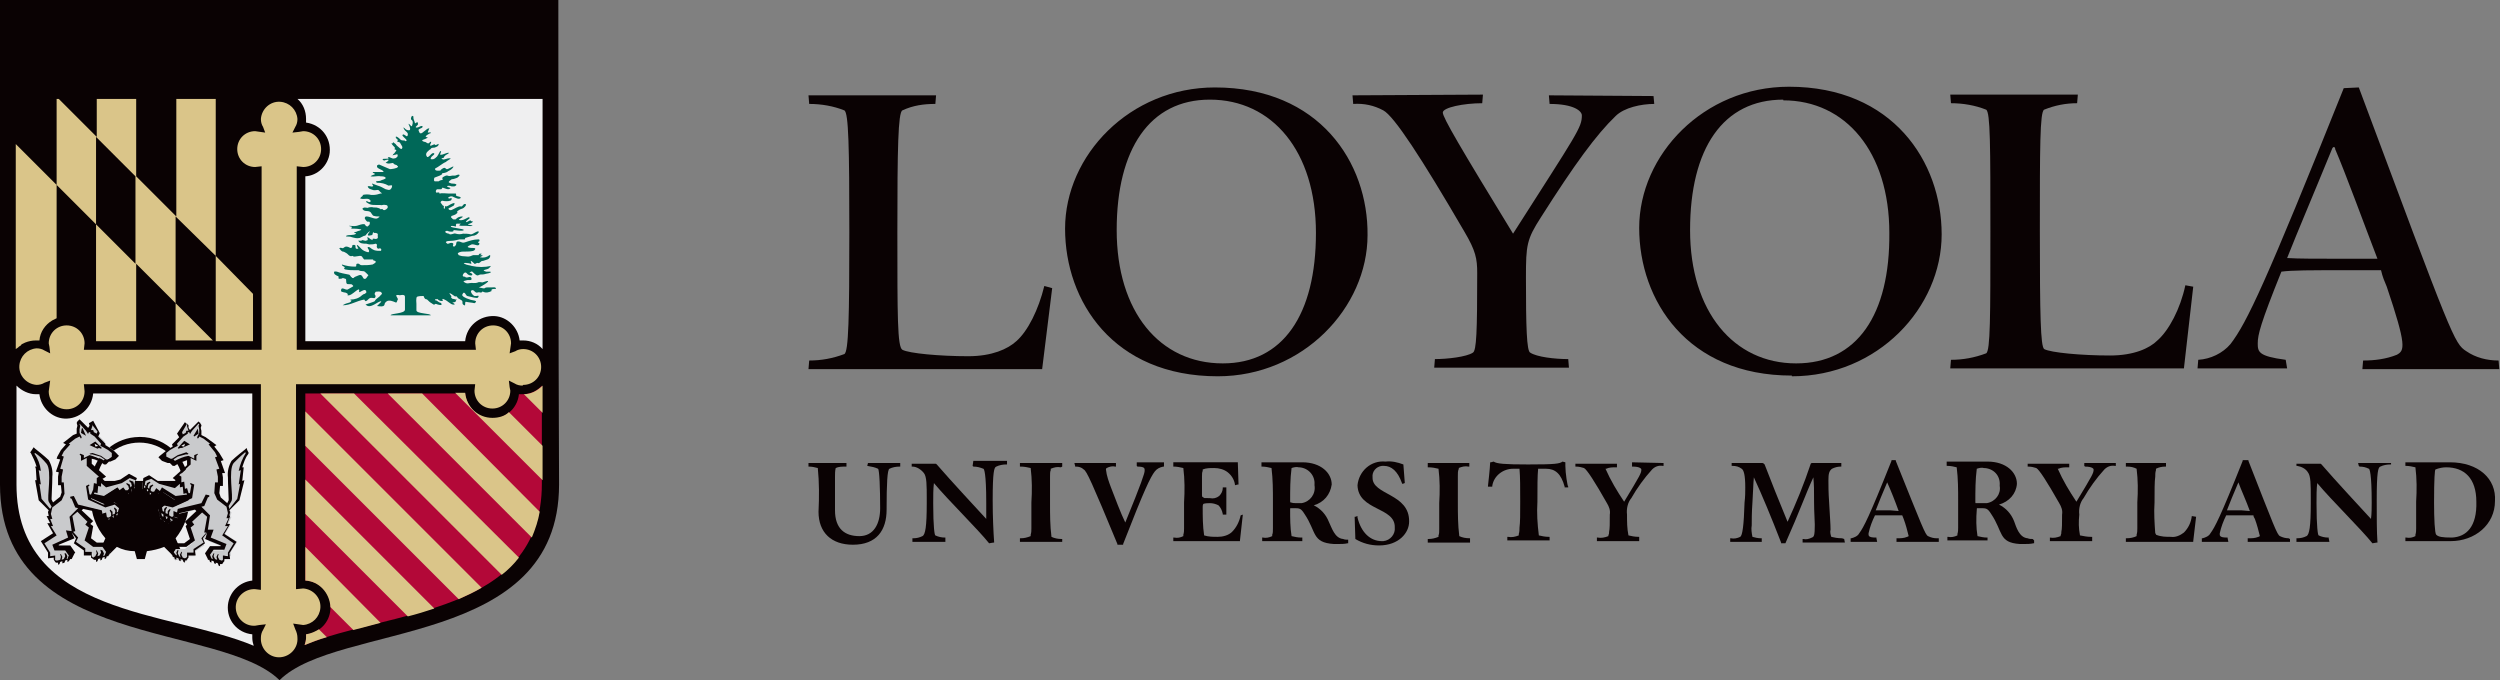<?xml version="1.0" encoding="UTF-8"?> <svg xmlns="http://www.w3.org/2000/svg" xmlns:xlink="http://www.w3.org/1999/xlink" version="1.1" id="Layer_1" x="0px" y="0px" viewBox="0 0 348.8 94.9" style="enable-background:new 0 0 348.8 94.9;" xml:space="preserve"><rect x="0" y="0" width="348.8" height="94.9" fill="#808080" stroke="none"/> <style type="text/css"> .st0{fill:#0A0203;} .st1{fill:#B30838;} .st2{fill:#EFEFF0;} .st3{fill:#006858;} .st4{fill:#C9CACC;} .st5{fill:#DAC589;} </style> <g> <g> <path class="st0" d="M145.4,51.5h-32.6l0.1-1.2c1.7,0,3.3-0.3,4.9-0.9c0.6-0.3,0.7-5.2,0.7-17s-0.1-16.7-0.7-17 c-1.5-0.6-3.2-0.9-4.9-0.9l-0.1-1.2h17.8l-0.1,1.2c-1.6,0-3.1,0.2-4.6,0.9c-0.6,0.3-0.7,5.3-0.7,17s0,16,0.7,16.4 c0.9,0.5,5.2,0.9,9.2,0.9c3.3,0,5.5-1,6.7-2.1c1.6-1.4,3.1-4.4,3.9-7.7l1.1,0.3L145.4,51.5z"></path> <path class="st0" d="M169.5,12.2c-11.9,0-20.9,9.5-20.9,19.7c0,10.1,6.7,20.6,21.3,20.6l0,0c11.9,0,20.9-9.6,20.9-19.7 C190.9,22.7,184.1,12.2,169.5,12.2z M170.6,50.7c-8.8,0-14.8-7.2-14.8-18.6c0-11.3,4.6-18.2,13-18.2l0,0c8.7,0,14.8,7.2,14.8,18.6 S179,50.7,170.6,50.7z"></path> <path class="st0" d="M230.8,14.5c-1.8,0-4.2,0.5-5.4,1.7c-2.7,2.6-5.7,6.7-10.4,14.1c-2,3.1-2.1,3.9-2.1,8.4 c0,6.9,0.1,10.3,0.6,10.5c0.9,0.6,3.4,0.9,5.3,0.9l0.1,1.2h-18.8l0.1-1.2c1.7,0,4.4-0.3,5.3-0.9c0.5-0.3,0.6-2.9,0.6-11.1 c0-2-0.2-3.1-1.8-5.8c-6-10.3-9.8-16.1-11.3-16.9c-1.3-0.7-2.7-1-4.2-0.9l-0.1-1.2l18.2-0.1l-0.1,1.2c-2.6,0-5.5,0.6-5.5,1.3 s2.4,4.8,9.8,16.9c9-14.1,9.6-14.8,9.6-16.5c0-0.6-1.1-1.6-4.5-1.6l-0.1-1.2l14.6,0.1L230.8,14.5z"></path> <path class="st0" d="M249.6,12.1c-11.9,0-20.9,9.5-20.9,19.7c0,10.1,6.7,20.6,21.3,20.6v0.1c12,0,20.9-9.6,20.9-19.8 C270.9,22.6,264.1,12.1,249.6,12.1z M250.6,50.7c-8.7,0-14.8-7.2-14.8-18.6s4.6-18.2,13-18.2V14c8.7,0,14.8,7.2,14.8,18.5 C263.7,43.9,259.1,50.7,250.6,50.7z"></path> <path class="st0" d="M304.7,51.4h-32.6l0.1-1.2c1.7,0,3.3-0.3,4.9-0.9c0.6-0.3,0.6-5.2,0.6-17s0-16.7-0.6-17 c-1.5-0.6-3.2-0.9-4.9-0.9l-0.1-1.2h17.8l-0.1,1.2c-1.6,0-3.1,0.3-4.6,0.9c-0.6,0.3-0.6,5.3-0.6,17s0.1,16,0.6,16.4 c0.9,0.5,5.2,0.9,9.2,0.9c3.3,0,5.5-1,6.6-2.1c1.6-1.4,3.2-4.4,3.9-7.7L306,40L304.7,51.4z"></path> <path class="st0" d="M334.4,49.5c-1.5,0.6-3.1,0.8-4.7,0.8l-0.1,1.2h19.1l-0.1-1.2c-1.6,0-3.2-0.4-4.5-1.3 c-1.7-1.1-1.9-1.7-15-36.8l-2.1,0.1C316.1,39.5,313.5,45,311.2,48c-1.1,1.3-2.8,2.1-4.5,2.2l-0.1,1.2h12.5l-0.2-1.2 c-3.8-0.5-3.9-1.1-3.9-2.3s0.4-2.8,3.3-10c1.5-0.2,4-0.2,8.8-0.2h5.1c0.2,0.9,0.5,1.6,0.8,2.3C335.8,48.3,335.5,48.9,334.4,49.5z M327.2,36.1c-4.1,0-6.5,0-8.1-0.1c1.5-3.8,3.6-8.7,6.3-15.3c0.1-0.2,0.3-0.3,0.4,0v0.1c1.5,3.5,3.9,10.1,5.9,15.3 C331.7,36.1,327.2,36.1,327.2,36.1z"></path> <path class="st0" d="M173.1,71.9L173.1,71.9c-0.2,0.9-0.6,1.7-1.2,2.3c-0.5,0.5-1.3,0.7-2,0.7c-0.6,0-1.3,0-1.9-0.2 c-0.2-1.3-0.2-2.7-0.2-4c0-0.3,0.1-0.4,0.1-0.4c0.1,0,0.1-0.1,0.9-0.1c0.4,0,0.8,0.1,1.2,0.3c0.3,0.3,0.5,0.7,0.6,1.2v0.1h0.4h0.1 V68h-0.4h-0.1v0.1c0,0.4-0.2,0.8-0.5,1.1c-0.4,0.3-0.8,0.4-1.3,0.3c-0.9,0-0.8,0-0.9-0.1c-0.1-0.1-0.2,0-0.2-0.3c0-1.1,0-2,0-2.6 c0-0.3,0-0.6,0.1-0.8c0-0.1,0-0.1,0-0.2l0,0c0.5-0.2,1-0.2,1.6-0.2c0.7,0,1.4,0.2,1.9,0.6s0.9,1,1,1.7v0.1l0.4-0.1h0.1l-0.1-3.1 h-9V65v0.1h0.1c0.4,0,0.9,0.1,1.3,0.2l0,0c0.2,1.6,0.2,3.2,0.1,4.8c0,1.7,0,2.9,0,3.6c0,0.3,0,0.6-0.1,0.9c0,0.1,0,0.1,0,0.2l0,0 c-0.4,0.2-0.8,0.3-1.3,0.2h-0.1v0.4v0.1h9.3v-0.1l0.4-3.6L173.1,71.9L173.1,71.9z"></path> <path class="st0" d="M158.6,65L158.6,65l0.1,0.1c1.1,0,1,0.3,1,0.6s-0.4,1.6-2.7,7.2c-0.6-1.2-1.5-3.6-2-4.9 c-0.3-0.8-0.6-1.6-0.7-2.5c0-0.1,0-0.1,0.1-0.2c0.4-0.2,0.8-0.3,1.2-0.2h0.1v-0.4v-0.1h-5.8L150,65v0.1h0.1c0.4,0,0.8,0.1,1.1,0.4 c0.4,0.2,1.1,1.7,4.7,10.4V76h0.7h0.1v-0.1c3-7.7,3.8-9.3,4.4-10.1c0.3-0.4,0.7-0.6,1.2-0.7h0.1V65v-0.4v-0.1h-3.8L158.6,65z"></path> <path class="st0" d="M148.2,65.1v-0.4v-0.1h-5.9V65v0.1h0.1c0.5,0,1,0.1,1.4,0.2l0,0c0.2,1.6,0.2,3.2,0.1,4.8c0,1.7,0,2.9,0,3.6 c0,0.3,0,0.6-0.1,0.9c0,0.1,0,0.1,0,0.2l0,0c-0.5,0.2-0.9,0.3-1.4,0.3h-0.1v0.4v0.1h5.9v-0.4l0,0h-0.1c-0.5,0-1-0.1-1.4-0.3l0,0 c-0.2-1.6-0.2-3.1-0.2-4.7c0-1.7,0-2.9,0-3.7c0-0.4,0-0.7,0.1-0.9v-0.2l0,0c0.5-0.2,0.9-0.3,1.4-0.2L148.2,65.1z"></path> <path class="st0" d="M135.7,65L135.7,65l0.1,0.1c0.5,0,0.9,0.1,1.4,0.3c0.1,0,0.4,0.6,0.4,4.7c0,0.6,0,1.6,0,2.3l0,0 c-1.2-1.3-5-5.4-6.9-7.6c-0.1-0.1-0.1-0.1-0.2-0.1h-0.1h-3.2V65v0.1h0.1c0.6,0,1.2,0.4,1.6,0.9s0.4,1.7,0.4,3.6v0.6 c0,3.3-0.2,4.4-0.6,4.6c-0.4,0.2-0.8,0.3-1.3,0.3h-0.1v0.4v0.1h4.6v-0.5V75h-0.1c-0.4,0-0.9-0.1-1.3-0.3c-0.1,0-0.3-1.1-0.3-4.5 c0-1,0-2,0.1-2.8l0,0c2,2.4,6.1,6.4,7.7,8.4l0,0l0.6-0.1h0.1v-0.1c-0.1-1.4-0.2-3.5-0.2-5.8c0-4,0.2-4.6,0.5-4.7 c0.4-0.2,0.9-0.3,1.4-0.3h0.1v-0.1v-0.3v-0.1h-4.7L135.7,65L135.7,65z"></path> <path class="st0" d="M121,65L121,65L121,65c0.6,0.1,1.1,0.2,1.5,0.4c0.2,0.1,0.3,2.8,0.3,5.5c0,2.2-0.9,3.9-2.9,3.9 s-3.4-1-3.4-3.6c0-2.3,0-3.8,0-4.7c0-0.4,0-0.8,0.1-1.2c0.4-0.2,0.9-0.2,1.4-0.2h0.1v-0.4v-0.1h-5.3V65v0.1h0.1 c0.4,0,0.8,0.1,1.2,0.2l0,0c0.2,2,0.2,4,0.1,6.1c0,2.9,1.8,4.6,4.8,4.6l0,0c3.3,0,4.7-2,4.7-4.9c0-3.6,0.1-5.6,0.4-5.7 c0.4-0.2,0.9-0.3,1.4-0.3h0.1V65v-0.3v-0.1h-4.5L121,65z"></path> <path class="st0" d="M227.7,64.5V65v0.1h0.1c1,0,1.2,0.3,1.2,0.4c0,0.5-0.1,0.7-2.4,4.5c-1-1.5-1.9-3-2.6-4.6h0.1 c0.4-0.2,0.9-0.2,1.4-0.2h0.1v-0.4v-0.1h-5.8V65v0.1h0.1c0.4,0,0.8,0.1,1.1,0.2c0.4,0.2,1.5,1.9,3.2,4.9c0.3,0.5,0.5,1,0.4,1.6 c0,1.2,0,2-0.1,2.4c0,0.2,0,0.3-0.1,0.5c0,0.1,0,0.1,0,0.1c-0.5,0.2-1,0.3-1.5,0.2h-0.1v0.4v0.1h5.9v-0.4v-0.2h-0.1 c-0.5,0-1-0.1-1.4-0.2l0,0c-0.2-1-0.2-1.9-0.2-2.9c-0.1-0.8,0.1-1.7,0.6-2.3c0.8-1.4,1.8-2.8,2.9-4c0.4-0.4,0.9-0.6,1.5-0.5h0.1v0 v-0.3v-0.1L227.7,64.5z"></path> <path class="st0" d="M188.1,75.3c-0.2,0-0.5,0-0.7-0.1c-1.2-0.1-1.6-1.6-2-2.4c-0.4-1-1.1-1.8-2.1-2.3c1.4-0.4,2.3-1.5,2.5-2.9 c0-1.6-1.5-3.1-4.1-3.1H176V65v0.1h0.1c0.4,0,0.9,0.1,1.3,0.2c0.2,1.6,0.2,3.1,0.2,4.7c0,1.7,0,2.9,0,3.7c0,0.4,0,0.7-0.1,0.9 c0,0.1,0,0.1,0,0.2c-0.4,0.2-0.9,0.3-1.3,0.2h-0.1v0.4v0.1h5.6V75l0,0h-0.2c-0.4,0-0.9-0.1-1.3-0.2c-0.2-1.2-0.2-2.5-0.2-3.7 c0-0.2,0-0.2,0.1-0.2s0.2,0,0.4,0c0.8,0,1,0,1.5,0.8c1.7,2.5,1,4,4.1,4.2h0.6c0.4,0,0.9,0,1.3-0.1h0.1v-0.3L188.1,75.3L188.1,75.3 z M181.6,70.2c-0.2,0-0.5,0-0.7,0c-0.3,0-0.5,0-0.8-0.1c-0.1,0-0.1,0-0.1-0.2c0-1.5,0-3.1,0.2-4.6c0.3-0.1,0.7-0.2,1-0.1h0.1 c1.3,0.1,2.2,1.2,2.1,2.4v0.1C183.6,68.9,182.8,70,181.6,70.2z"></path> <path class="st0" d="M218.4,65v-0.5l-0.4-0.1l0,0l0,0c-0.4,0.3-1,0.4-4.8,0.4c-3.3,0-4.4-0.1-4.8-0.4l0,0l-0.4,0.1h-0.1v0.1 c0,0.6-0.3,3.2-0.3,3.2v0.1h0.5h0.1v-0.1c0.2-1.4,1.5-2.4,2.9-2.4h0.9c0.1,1.2,0.1,2.5,0.1,4.6c0,1.7,0,2.9-0.1,3.6 c0,0.3,0,0.6-0.1,0.9c0,0.1,0,0.1,0,0.2l0,0c-0.5,0.2-1,0.3-1.5,0.2h-0.1v0.4v0.1h5.9V75v-0.1h-0.1c-0.5,0-1-0.1-1.4-0.2l0,0 c-0.2-1.6-0.3-3.1-0.2-4.7c0-2.1,0-3.6,0.1-4.6h1.1c1.3,0,2.1,0.7,2.6,2.5V68h0.1h0.3h0.1v-0.1C218.7,67.9,218.4,66,218.4,65z"></path> <path class="st0" d="M205.1,75.1L205.1,75.1c-0.6,0-1.1-0.1-1.5-0.3l0,0c-0.2-1.6-0.2-3.1-0.2-4.7c0-1.7,0-2.9,0-3.7 c0-0.4,0-0.7,0.1-0.9s0-0.2,0-0.2l0,0c0.5-0.2,0.9-0.3,1.4-0.2h0.1v-0.4v-0.1h-5.8v0.5v0.1h0.1c0.5,0,1,0.1,1.4,0.2l0,0 c0.2,1.6,0.2,3.2,0.1,4.8c0,1.7,0,2.9,0,3.6c0,0.4,0,0.7-0.1,0.9c0,0.1,0,0.1,0,0.2l0,0c-0.5,0.2-0.9,0.3-1.4,0.3h-0.1v0.4v0.1 h5.9v-0.4V75.1z"></path> <path class="st0" d="M191.5,66.6c-0.1-0.8,0.5-1.5,1.3-1.6c0.1,0,0.2,0,0.3,0c1,0,1.9,0.7,2.5,2.4c0,0.1,0.1,0.1,0.1,0.1 c0.1,0,0.2-0.1,0.3-0.1l0,0l-0.2-2.6l0,0c-0.8-0.3-1.6-0.5-2.5-0.4c-2-0.2-3.7,1.3-3.9,3.3c0.1,3.6,5.3,3,5.2,5.9 c0.1,0.9-0.6,1.8-1.6,1.9c-0.1,0-0.1,0-0.2,0c-1.6,0-2.9-1.2-3.4-3.3V72l-0.3,0.1H189l0.1,3.1l0,0c1,0.6,2.1,0.9,3.3,0.9 c2.8,0,4.2-1.8,4.2-3.3C196.7,68.8,191.4,69.1,191.5,66.6L191.5,66.6z"></path> <path class="st0" d="M257,75.1L257,75.1c-0.6,0-1.1-0.1-1.5-0.2c-0.1-0.3-0.2-0.7-0.1-1c0-0.7-0.1-1.9-0.2-3.8 c-0.1-1.4-0.1-2.4-0.1-3.1c0-0.9,0.1-1.3,0.5-1.6c0.4-0.2,0.8-0.3,1.2-0.3h0.1v-0.4v-0.1h-4.1c-0.1,0-0.2,0.1-0.2,0.2 c-0.9,2.7-2,5.4-3.2,8c-1.4-3.4-2.2-5.4-3.2-8c-0.1-0.1-0.2-0.2-0.3-0.2h-4.3V65l0,0h0.1c0.5,0,0.9,0.1,1.3,0.4 c0.3,0.2,0.5,0.9,0.5,2.6c0,0.6,0,1.3-0.1,2.1c-0.1,3.3-0.3,4.6-0.6,4.8c-0.4,0.2-0.9,0.3-1.3,0.2h-0.1v0.4v0.1h4.4v-0.4v-0.1 h-0.1c-0.4,0-0.9-0.1-1.2-0.2c-0.1-0.5-0.2-1.1-0.1-1.6c0-0.7,0-1.8,0.1-3.2s0.1-2.5,0.2-3.5c1.2,2.6,2.4,5.5,3.8,9.1v0.1h0.5h0.1 l0,0c2.1-4.7,2.7-6.6,3.9-9.2l0,0c0.1,1.2,0.1,1.6,0.1,3.5c0,1.4,0.1,2.4,0.1,3.1c0,1.5-0.1,1.7-0.4,1.8c-0.4,0.2-0.8,0.3-1.2,0.2 h-0.1v0.4v0.1h5.9l-0.1-0.5L257,75.1z"></path> <path class="st0" d="M290.8,65L290.8,65l0.1,0.1c1,0,1.2,0.3,1.2,0.4c0,0.5-0.1,0.7-2.4,4.5c-1-1.5-1.9-3-2.6-4.6h0.1 c0.4-0.2,0.9-0.2,1.4-0.2h0.1v-0.4v-0.1h-5.8V65v0.1h0.1c0.4,0,0.8,0.1,1.1,0.2c0.4,0.2,1.5,1.9,3.2,4.9c0.3,0.5,0.5,1,0.4,1.6 c0,1.2,0,2-0.1,2.4c0,0.2,0,0.3-0.1,0.5c0,0.1,0,0.1,0,0.1c-0.5,0.2-1,0.3-1.5,0.2h0v0.4v0.1h5.9v-0.4v-0.2h-0.2 c-0.5,0-1-0.1-1.5-0.2l0,0c-0.2-1-0.2-1.9-0.1-2.9c-0.1-0.8,0.1-1.7,0.6-2.3c0.8-1.4,1.8-2.8,2.9-4c0.4-0.4,0.9-0.6,1.5-0.5h0.1v0 v-0.3v-0.1h-4.4V65z"></path> <path class="st0" d="M305.8,72L305.8,72c-0.1,0.9-0.5,1.7-1.1,2.3c-0.5,0.4-1.2,0.7-1.8,0.6c-0.7,0-1.4,0-2.1-0.3 c0-0.1,0-0.1-0.1-0.2c-0.1-1.4-0.2-2.9-0.1-4.3c0-1.7,0-2.9,0.1-3.6c0-0.3,0-0.6,0.1-0.9c0-0.1,0-0.1,0-0.2l0,0 c0.4-0.2,0.8-0.3,1.3-0.3h0.1v-0.4v-0.1h-5.6V65v0.1h0.2c0.5,0,0.9,0.1,1.3,0.3l0,0c0.2,1.6,0.2,3.1,0.1,4.7c0,1.7,0,2.9,0,3.6 c0,0.3,0,0.6-0.1,0.9c0,0.1,0,0.1,0,0.2l0,0c-0.4,0.2-0.9,0.3-1.4,0.3h-0.1v0.4v0.1h9.4v-0.1l0.4-3.4L305.8,72L305.8,72z"></path> <path class="st0" d="M329.1,65L329.1,65l0.1,0.1c0.5,0,0.9,0.1,1.3,0.3c0.1,0,0.4,0.6,0.4,4.7c0,0.6,0,1.6-0.1,2.3l0,0 c-1.2-1.3-5-5.4-6.9-7.6c-0.1-0.1-0.1-0.1-0.2-0.1h-0.1h-3.2v0.4V65h0.1c0.6,0.1,1.2,0.4,1.5,0.9c0.4,0.5,0.4,1.7,0.4,3.6v0.7 c0,3.3-0.2,4.4-0.6,4.6s-0.8,0.3-1.3,0.3h-0.1v0.4v0.1h4.6l-0.1-0.5V75h-0.1c-0.4,0-0.9-0.1-1.3-0.3c-0.1,0-0.3-1.1-0.3-4.5 c0-1,0-2,0.1-2.8c2,2.4,6.1,6.4,7.7,8.4l0,0l0.6-0.1h0.1v-0.1c-0.1-1.4-0.1-3.5-0.1-5.8c0-4,0.2-4.6,0.5-4.7 c0.4-0.2,0.9-0.3,1.4-0.3h0.1V65v-0.3v-0.1H329L329.1,65z"></path> <path class="st0" d="M341.8,64.5L341.8,64.5h-6.2v0.4V65h0.1c0.4,0,0.9,0.1,1.3,0.2c0.2,1.6,0.2,3.2,0.1,4.8c0,1.7,0,2.9,0,3.7 c0,0.3,0,0.6-0.1,0.9c0,0.1,0,0.1,0,0.2c-0.4,0.2-0.8,0.3-1.3,0.2h-0.1v0.4v0.1h6.3c3.4,0,6.2-2.3,6.2-5.6 C348.3,66.8,345.8,64.5,341.8,64.5z M342.1,75L342.1,75c-1.4,0-1.9-0.1-2.2-0.4c-0.2-0.2-0.3-2.2-0.3-4.5c0-3.3,0.1-4.6,0.2-4.6 c0.5-0.2,1-0.3,1.5-0.3c2.5,0,4.2,1.5,4.2,4.8C345.6,73.5,344.1,74.9,342.1,75z"></path> <path class="st0" d="M319.3,75.1c-0.4,0-0.8-0.1-1.2-0.3c-0.4-0.2-0.8-1.3-4.4-10.5v-0.1H313h-0.1v0.1c-3.1,7.8-3.9,9.3-4.5,10.1 c-0.2,0.4-0.7,0.6-1.1,0.7h-0.1v0.4v0.1h3.7l-0.1-0.5V75h-0.1c-1.1,0-1-0.3-1-0.6c0.2-0.9,0.5-1.7,0.9-2.5c0.5,0,1.2,0,2.3,0h1.5 c0,0.2,0.1,0.3,0.2,0.5c0.3,0.8,0.5,1.6,0.7,2.4c-0.2,0.1-0.2,0.1-0.2,0.1l0,0c-0.5,0.2-0.9,0.2-1.4,0.2h-0.1v0.4v0.1h5.9v-0.4 L319.3,75.1L319.3,75.1z M312.7,71.2c-0.9,0-1.5,0-2,0c0.4-1,0.9-2.3,1.6-3.9c0.4,1.1,1.1,2.6,1.6,4L312.7,71.2z"></path> <path class="st0" d="M283.6,75.2c-0.2,0-0.5,0-0.7-0.1c-1.2-0.1-1.6-1.6-1.9-2.4c-0.4-1-1.1-1.8-2.1-2.3c1.4-0.4,2.4-1.5,2.5-2.9 c0-1.6-1.5-3.1-4.1-3.1h-5.7v0.5V65h0.1c0.5,0,0.9,0.1,1.3,0.2c0.2,1.6,0.2,3.1,0.2,4.7c0,1.7,0,2.9,0,3.7c0,0.3,0,0.6-0.1,0.9 c0,0.1,0,0.1,0,0.2c-0.4,0.2-0.9,0.3-1.3,0.2h-0.1v0.4v0.1h5.6V75h-0.1c-0.4,0-0.9-0.1-1.3-0.2c-0.2-1.2-0.2-2.5-0.1-3.7 c0-0.2,0-0.2,0.1-0.2s0.2,0,0.4,0c0.8,0,1,0,1.5,0.8c1.7,2.5,1,4,4,4.2h0.6c0.4,0,0.9,0,1.3-0.1h0.1v-0.3v-0.1L283.6,75.2z M277.2,70.2c-0.2,0-0.5,0-0.7,0l0,0c-0.3,0-0.5,0-0.8,0c-0.1,0-0.1,0-0.1-0.2c0-1.5,0-3.1,0.2-4.6c0.3-0.1,0.7-0.2,1-0.1h0.1 c1.3,0.1,2.2,1.1,2.1,2.4v0.1C279.2,68.9,278.4,70,277.2,70.2z"></path> <path class="st0" d="M270.2,75.1c-0.4,0-0.8-0.1-1.2-0.3c-0.4-0.2-0.8-1.3-4.5-10.5v-0.1H264h-0.1v0.1c-3.1,7.8-3.9,9.3-4.5,10.1 c-0.2,0.4-0.7,0.6-1.1,0.7h-0.1v0.4v0.1h3.7l-0.1-0.5V75h-0.1c-1.1,0-1-0.3-1-0.6c0.2-0.9,0.5-1.7,0.9-2.5c0.5,0,1.2,0,2.3,0h1.5 c0.1,0.2,0.1,0.3,0.2,0.5c0.3,0.8,0.5,1.6,0.7,2.4c-0.2,0.1-0.2,0.1-0.2,0.1l0,0c-0.5,0.2-0.9,0.2-1.4,0.2h-0.1v0.4v0.1h5.9v-0.4 v-0.1C270.5,75.1,270.2,75.1,270.2,75.1z M263.7,71.2c-0.9,0-1.5,0-2,0c0.4-1,0.9-2.3,1.6-3.9c0.5,1.1,1.1,2.6,1.6,4L263.7,71.2z"></path> </g> <g> <path class="st0" d="M0,0v67.6c0,23,30.8,19.2,39,27.3c8.1-8.1,39-4.4,39-27.3C77.9,52.2,77.9,0,77.9,0H0z"></path> <path class="st1" d="M72.9,55c-0.2,0-0.3,0-0.5,0c-0.2,2.1-2.1,3.6-4.1,3.4c-1.8-0.2-3.2-1.7-3.4-3.5H42.6V81 c2.1,0.1,3.7,1.9,3.5,4c-0.1,1.8-1.5,3.3-3.4,3.5c0,0.2,0,0.3,0,0.5c0,0.3-0.1,0.7-0.2,1c11.6-4.9,33.1-4.1,33.1-22.5V53.8 C74.9,54.6,73.9,55,72.9,55z"></path> <path class="st2" d="M35.2,88.5c-2.1-0.2-3.6-2-3.4-4.1c0.2-1.8,1.6-3.2,3.4-3.4V54.9H13c-0.2,2.1-2,3.6-4,3.5 c-1.8-0.1-3.3-1.6-3.5-3.4c-0.2,0-0.3,0-0.5,0c-1,0-2-0.5-2.7-1.2v13.8c0,18.4,21.5,17.6,33.1,22.5c-0.1-0.3-0.2-0.7-0.2-1.1 C35.2,88.8,35.2,88.6,35.2,88.5z M41.5,13.8c0.8,0.7,1.2,1.7,1.2,2.8c0,0.2,0,0.3,0,0.5c2.1,0.3,3.5,2.1,3.3,4.2 c-0.2,1.8-1.7,3.2-3.4,3.3v23h22.3c0.2-2.1,2-3.6,4.1-3.5c1.8,0.1,3.3,1.6,3.5,3.4c0.2,0,0.3,0,0.5,0c1,0,2,0.4,2.7,1.2 c0-16.3,0-34.9,0-34.9L41.5,13.8z"></path> <path class="st3" d="M63.3,42.5c0.4,0-0.2-0.3-0.2-0.3s0.5,0,0.5-0.2s0.3-0.2,0.1-0.2s-0.3-0.1-0.5-0.1s-0.4-0.4-0.2-0.3 s-1-1.1,0.4-0.1c0.2,0.2,0.2-0.2,0.5,0.3c0.2,0.1,0.3,0.2,0.5,0.3c0.3,0.2-0.1,0.5,0.4,0.7c0.2,0.1,0-0.5,0.2-0.5 c0.4,0.1,0.8,0.1,1.2,0.2c0.7-0.4-0.5-0.4-0.6-0.5c-0.7-0.2-1.2-0.5-1.1-0.7c0.3-0.7,0.5,0.2,0.7,0.2c0.5,0.1,1.4,0.4,1.5,0.2 s0.2-0.3-0.3-0.2c-0.1,0-0.1,0-0.2,0c-0.2-0.1-0.4-0.3-0.5-0.6c0-0.1,0.1-0.2,0.1-0.2c0.3-0.1,0.4,0.2,0.6,0.3s0.3-0.1,0.6,0 s0.2-0.2,0.4-0.1c0.4,0.2,0.8,0.1,1.2-0.1c0,0-0.1-0.1,0-0.2s0.4-0.1,0.6-0.1c0-0.3-0.4-0.2-0.6-0.2s-0.4,0-0.6,0 c-0.6,0,0,0.3-1.2,0c0.2,0,2.5-1.4,0.5-0.7c-0.1,0-0.5-0.1-0.6,0c-0.6,0.2-0.7,0-1.2,0.1c-0.3,0.1-0.6,0-0.8-0.2 c-0.1-0.1,0.1-0.1,0.4-0.2s0.7,0.1,0.7-0.2c-0.1-0.5-0.5-0.1-0.8-0.2c-0.1,0,0-0.1-0.2-0.1s-0.3-0.1-0.2-0.3s0.3-0.4,0.5-0.2 c0.3,0.4,0.8,0.4,0.8,0.2S65.4,38,65.5,38s0.3-0.2,0.4-0.1s0.4,0.4,0.6,0.5s0.4-0.1,0.5-0.1c0.3,0,0.5,0,0.8-0.1 c0.6-0.1,0.8-0.2,0.6-0.3c-0.2,0-0.4,0-0.6,0c0.1,0-0.4-0.1-0.3-0.2c0.2-0.1,0.4-0.1,0.6-0.2c0.1,0,0.4-0.4,0.4-0.4 c-0.9,0.2-1.8,0.2-2.7,0c-0.2-0.1-0.7-0.1-1-0.3c-0.4-0.2,0.7-0.1,0.9,0s-0.1-0.4,0-0.4s0.4,0.3,0.5,0.4s0.3-0.2,0.5-0.1 s0.4-0.3,0.6-0.3h0.1l0.6-0.2c0.4-0.1,0.5-0.7,0.3-0.6c-0.4,0.3-0.8,0.4-1.3,0.3c-0.1,0,0.1-0.1,0.3-0.2S67,35.6,67,35.6 c0.4-0.3,0.1-0.2-0.1-0.2c-0.2,0.3-0.2,0.2-0.2,0.2H66c-0.2,0.1-0.5,0.2-0.7,0.2c-1-0.1-0.7,0-1.3-0.2c0,0-0.2-0.3-0.1-0.3 c0.3-0.2,0.6-0.2,0.9-0.2c0.5,0,1.2,0,1.4-0.2s0.1-0.3-0.1-0.3s-0.6,0-0.8-0.1s0.3-0.3,0.5-0.4c0.4-0.1,1,0.4,1.1-0.1 c0-0.1-0.2-0.1-0.2-0.2s0.2-0.1,0.2-0.2c0-0.1,0-0.2-0.1-0.2c0,0,0,0-0.1,0c-0.6,0-1.2,0.2-1.8,0.4c-0.5,0.2-0.6-0.2-1.1-0.1 c-0.2,0.1-0.1,0.3-0.2,0.5c-0.1,0.1-0.1,0.1-0.2,0.2c-0.5,0,0.1-0.4-0.3-0.5s-0.6,0.3-0.8,0c-0.2-0.1-0.1-0.3,0.6-0.3 c0.4,0,0.8-0.1,1.2-0.2c0.2,0,0.4,0,0.7,0c0,0,0.1,0,0.1-0.1s-0.1,0,0-0.1c0.3-0.1,0.7-0.2,1-0.3c0.4,0,0.7-0.2,0.9-0.5 c0-0.4-0.8,0.3-1.1,0.3c-0.4-0.1-0.7-0.1-1.1-0.1c-0.3,0.1-0.7,0.1-1,0s-0.4,0.1-0.8,0.1c-0.1,0-0.1-0.1-0.2-0.1 c-0.6-0.1-0.6-0.4-0.2-0.4l0.3,0.1c0.8,0.1,0.5-0.2,0.6-0.2s1.3,0.2,1.4,0s-1.8-0.3-1.8-0.5s0.6,0,0.7,0s-0.1-0.2,0.1-0.4h0.6 c-0.4,0.3-0.2,0.3,0.2,0.3c0.1,0,0.2,0,0.2,0H65c0.3,0,0.7,0.1,0.9,0s-0.7-0.1-0.6-0.2s0.5-0.1,0.7-0.4c-0.6,0,0-0.4-0.9,0.1 L65,30.9c0.3-0.3,0.5-0.4,0.5-0.4c0.1-0.6-0.7,0.4-1.4,0.2c-0.3-0.1,0.7-0.4,0.4-0.5c-0.3,0-0.7,0.1-0.9,0.4h-0.1 c-0.4,0.1-0.4-0.2-0.5-0.2s-0.1-0.3,0.1-0.3c0.2-0.1,0.4-0.1,0.6-0.3c0.3-0.2-0.1-0.2,0.2-0.4s0.3-0.2,0.6-0.3s0.6-0.5,0.5-0.6 c-0.4-0.2-0.4,0.4-0.7,0.3s-1,0.4-1.3,0.5s-0.6-0.2-0.3-0.3c0.1,0,0.7-0.4,0.6-0.3c0.1-0.2,0.3-0.5-0.2-0.3 c-0.3,0.1-0.5,0.3-0.8,0.4c-0.1,0-0.1-0.1-0.2,0s0.1,0.3-0.1,0.3s0-0.3-0.1-0.4h-0.1c-0.1-0.1-0.2-0.3-0.3-0.4s0.1-0.3,0.2-0.3 c0.4,0.1,0.8,0.1,1.1,0c0.1,0,0.2-0.1,0.2-0.2c0.1-0.3-0.2-0.1-0.3-0.1s-0.2-0.1-0.2-0.1c0.2-0.2,0.5-0.3,0.8-0.1 c0.3,0.1,0.7,0.4,1,0.1c-0.2-0.3-0.6-0.1-0.7-0.4c0-0.1,0.1,0.1,0-0.2c-0.2,0-0.2,0-0.4,0s-0.4,0-0.6,0c-0.2,0-1-0.1-1.2,0 s0-0.1-0.1-0.1c-0.3-0.2-0.4,0.2-0.5-0.2c0-0.1,0.1-0.3,0.2-0.3h0.2h0.1h0.2c0.2,0,0.1-0.1,0.2-0.2s0.8,0.4,1.1,0.1 c0.1-0.1,0-0.1-0.3-0.2s0-0.3,0.5-0.1c0.1,0,0.3,0,0.4,0c0.5-0.2,0.3-0.4-0.4-0.4c0,0-0.4-0.1-0.4-0.2s0.3-0.3,0.3-0.3 C63,25,63.1,25,63.1,25c0.2,0,0.4-0.1,0.7-0.2c0.1-0.1,0.4-0.3,0.3-0.4s-0.3,0-0.6,0.1h-0.4c-0.8,0.2-0.5-0.2-1.1,0.1 S61.9,25,61.8,25l-0.1,0.1c-0.1,0-0.4,0.1-0.5,0.2h-0.4c-0.4,0.1-0.2-0.5-0.2-0.5s0.2-0.1,0.5-0.2s0.7-0.3,0.6-0.4s0.1,0,0.4-0.1 s0.3-0.1,0.4-0.2c0.2-0.1,0.4-0.2,0.6-0.4c0.6-0.7-0.6,0.2-0.8,0.1s-0.2-0.4-0.8,0.1c0,0,0,0.1-0.1,0.1s-0.7,0.1-0.7-0.2 c0-0.1,0.1-0.1,0-0.1c0.5-0.2,1-0.7,1.5-0.9c0.2-0.2,0.5-0.3,0.7-0.5c-0.6-0.1-0.9,0.3-1.2,0.1s0.2-0.1,0.2-0.2 c0.2-0.5,0.8-0.5,0.7-0.7c-0.3,0-0.8,0.3-1.1,0.3s0.3-0.6-0.1-0.5c0,0-0.4,0.8-0.5,0.8c-0.2,0.2-0.4,0.4-0.8,0.3 c0,0-0.1-0.2,0.3-0.5s0.1-0.4-0.1-0.3s-0.5,0.6-0.7,0.5c-0.2-0.2-0.2-0.5,0-0.7c0,0,0.4-0.4,0.5-0.4c0-0.2,0.4-0.2,0.5-0.2 c0.3-0.1,0.6-0.2,0.6-0.5c0,0,0.1-0.1-0.3,0.1s0.1-0.3-0.7,0.1c-0.3,0.1-0.2-0.1-0.1-0.3s0.1-0.4-0.3,0c0.2,0,0,0-0.1,0 s-0.3-0.2-0.4-0.2s-0.4-0.1-0.4-0.2s0.2-0.1,0.4-0.2s0.4-0.2,0.4-0.2s-0.4-0.1-0.3-0.2c0.3-0.3,0.3-0.2,0.4-0.3s0.4-0.1,0.3-0.2 s-0.5,0.1-0.4-0.1s0.1-0.3,0.2-0.5c-0.3,0-0.4,0.2-0.7,0.4s-0.3,0.3-0.5,0.3s-0.2-0.2-0.3-0.4s0.4-0.3,0.5-0.4s0.1-0.3-0.2-0.2 c-0.2,0.1-0.4,0.2-0.6,0.2c-0.1,0-0.1-0.1-0.1-0.1l0,0l0.3-0.3c0.1-0.7-0.4-0.1-0.4-0.2s-0.1-0.3-0.2-0.6s0.1-0.3-0.1-0.4 s-0.1,0-0.2,0.1c-0.1,0.2-0.1,0.4,0.1,0.5l0,0c0.2,0.3,0,0.6,0,0.7c0,0.4-0.5-0.4-0.5-0.2c0,0.1,0.3,0.5,0.2,0.8 c0,0.1-0.3,0.1-0.5,0s-0.4-0.4-0.4-0.3s0.1,0.3,0.2,0.4s0.4,0.3,0.4,0.5s0,0.2-0.1,0.3s-0.5-0.4-0.6-0.2c0,0-0.2,0,0.1,0.3 s0.6,0.5,0.3,0.6c-0.1,0-0.1-0.1-0.2-0.1s-0.4,0-0.5-0.1s-0.3-0.3-0.5-0.4s-0.1,0-0.2,0s0.1,0.1,0.1,0.2s0.1,0.1,0.2,0.2 s-0.1,0.1-0.1,0.2s0.3,0.1,0.4,0.2c0.3,0.5,0.4,0.6,0.3,0.8s-0.3,0-0.4-0.1s-0.4-0.3-0.5-0.5c-0.1-0.1-0.3-0.2-0.4-0.3 c0.1,0.2,0,0.2-0.2,0.2c0.3,0.5,0.7,0.6,0.4,0.8c0,0,0.3,0.1,0.3,0.2c-0.1,0.1-0.2,0.3-0.3,0.4c-0.3,0.2-0.2,0.4-0.2,0.3 s0.5-0.1,0.6-0.2c0,0,0.2,0.2,0,0.4c-0.1,0.1-0.2,0.2-0.4,0.2c-0.3,0.1-0.5-0.2-0.9-0.2c0,0.1,0.2,0.1,0.1,0.2s-0.7,0-0.8,0.1 s0.2,0.2,0.2,0.2s0.5-0.2,0.6-0.1s-0.4,0.4-0.4,0.4c0.5,0.3,1-0.1,1.1,0.1s0.5,0.2,0.5,0.3s0.2,0,0.1,0.2s-0.9,0.3-1.1,0.3 c-0.5-0.2-0.9-0.4-1.4-0.6c-0.1-0.1-0.3,0-0.4,0.1l0,0c0,0,0,0.1,0,0.2c0.2,0.3,0.6,0.3,0.9,0.6c0,0.1,0,0.1-0.1,0.1 c-0.5,0-0.9,0-1.4,0c0,0.2,0.4,0.2,0.3,0.3s-0.4,0.1-0.6,0.3c0.5,0.1,1-0.1,1.4,0c0.2,0,0.6,0,0.7,0.2s-0.6,0.3-0.7,0.4 s-1,0-0.5,0.3c0.6,0,1.1,0.1,1.6,0.4c0.1,0,0.5-0.1,0.5,0s0,0.3-0.2,0.5c-0.1,0.1-0.2,0.1-0.3,0.1s-0.3-0.1-0.4-0.1 c-0.4-0.2-0.7-0.4-1.1-0.5c-0.3-0.1-0.5-0.2-0.8-0.3c0,0.2,0.3,0.3,0.1,0.4s-0.4-0.1-0.7,0c0.1,0.4,0.5,0.4,0.7,0.5s0.5,0,0.7,0 s0.3,0.3,0.5,0.4s0,0.1-0.1,0.1c-0.3,0.1-0.7,0.2-1,0.2h-0.3c-0.4-0.1-0.8-0.1-1.2,0c0.1,0.2-0.2,0.2-0.3,0.4s0,0.1,0,0.1 c0.5,0.2,1.1-0.2,1.4,0.3c0.1,0.1-0.1,0.2-0.2,0.2s-0.3-0.2-0.4-0.1s0,0.1,0,0.1c0.1,0.1,0.3,0.2,0.5,0.3c0.3,0.1,0.5,0.1,0.8,0.1 H53c0.4,0.1,0.4-0.1,0.8,0c0.2,0,0.3,0.1,0.3,0.3s-0.4,0.5-0.6,0.4s0-0.2-0.4-0.1L53,29.1c-0.1,0-0.2-0.1-0.3-0.1 c-0.2-0.1-0.5,0-0.8-0.1c-0.2,0-0.4,0-0.6,0.1c-0.2,0-0.4-0.1-0.6,0s-0.1,0.1-0.1,0.2c0.3,0.4,0.7,0.1,1.1,0.4 c0.1,0.1,0.3,0.5,0.4,0.5c0.3,0.1,0.5,0.1,0.8,0.1c0.1,0,0,0.1,0,0.1c-0.1,0.1-0.3,0.2-0.4,0.2c-0.5,0-0.9-0.3-1.4-0.3 c-0.1,0-0.2,0.1-0.2,0.2v0.1c0.1,0.2,0.2,0.3,0.3,0.4s0.4-0.1,0.4,0.2c0,0.1,0,0.2-0.1,0.3l-0.2,0.2c-0.2,0-0.3-0.1-0.4-0.3l0,0 c-0.4-0.1-0.7,0.1-1.1,0.2s-0.7,0-1.1,0c0.1,0.1,0.2,0.1,0.3,0.1s0.1,0.2,0,0.3c0.4,0,0.9,0,1.3,0.1h0.1c0,0.2-0.5,0.2-0.6,0.3 s-0.3,0-0.4,0.2c0.1,0,0.2,0,0.3,0.1c-0.4,0.3-1,0.1-1.4,0.3c0,0,0,0,0,0.1c0.3,0,0.6,0,0.8,0.1c0.4,0.1,0.7,0.2,1.1,0.1 c0.2-0.1,0.4-0.2,0.6-0.3l0,0h0.1c0.1,0,0.2-0.2,0.3-0.3s0.4-0.4,0.4-0.3s-0.8,0.8,0.3,0.5c0.1,0,0.1-0.4,0.2-0.4s0,0.1,0.1,0.1 c0.3,0,0.6,0,0.5,0.4c0,0.1,0.1,0.3-0.1,0.4s-0.3,0-0.5,0S52,33.5,52,33.5s-0.3-0.1-0.4-0.2s-0.5-0.4-0.3,0v0.2L51,33.6 c-0.1,0-0.3-0.1-0.5-0.1c0,0.2-0.6,0-0.5,0.1c0.2,0.4,0.7,0.4,1.1,0.4c0.1,0,0.3,0.1,0.4,0.1c0.3,0,0.6,0,0.9-0.1 c0.1,0,0.2,0.1,0.2,0.2c-0.1,0.2,0,0.5,0.2,0.5s0.2-0.2,0.4,0.1c0,0,0,0.2-0.1,0.2c-0.3,0-0.6,0-0.9-0.1c-0.2-0.1-0.4-0.2-0.5-0.3 s-0.3-0.2-0.4-0.1s0.4,0.5,0.1,0.7c0.1,0-0.2,0-0.6-0.2c-0.2-0.1-0.3-0.2-0.4-0.3c0,0-0.7-0.8-0.6-0.4l0.2,0.4h-0.3 c-0.2-0.1,0-0.5-0.2-0.5c-0.1-0.1-0.3,0-0.4,0.1c0,0,0.1,0.1,0,0.2s-0.1,0.1-0.2,0.1c-0.2-0.1-0.4-0.2-0.6-0.2 c-0.1,0-0.3,0.1-0.4,0.2c-0.1,0.1-0.3-0.1-0.5,0s-0.1,0,0,0.1c0.1,0.2,0.2,0.3,0.4,0.4c0.2,0,0.3,0.1,0.5,0.2 c0.2,0.1,0.3,0.3,0.5,0.4c0.2,0.1,0.3,0,0.4,0c0.1,0.1,0.2,0.1,0.3,0.1s-0.2,0,0,0l0.7-0.1c0.4,0,0.3,0.2,0.6,0.5h1.3 c-0.4,0.2,1,0.1-0.1,0.7C51.5,37,51,37,50.5,37c-0.4,0-0.3-0.3-0.7-0.2c-0.1,0-0.1,0.2-0.1,0.3s-0.1,0.1-0.2,0.1 c-0.6,0-1.2-0.1-1.8-0.3c0,0.3,0.4,0.2,0.4,0.5c0,0,0,0-0.1,0c0,0.1,0.1,0.2,0.2,0.2l0,0c0.5,0.1,0.9,0.1,1.4,0.1 c0.1,0,0.3,0,0.4,0c0.1,0,0.2,0.1,0.3,0.1c0.5,0.1,0.4-0.1,0.8,0.3c0.1,0.1,0.2,0.2,0.3,0.3c-0.2,0.2-0.3,0.6-0.6,0.5 c-0.1,0-0.2-0.3-0.3-0.4c-0.2-0.3-0.6,0-0.9,0.1c-0.1,0-0.1,0.1-0.2,0.1s0.1,0-0.1,0.1c-0.1,0-0.2,0-0.2-0.1 c-0.2,0-0.2-0.4-0.5-0.4c-0.5-0.1-1.1-0.2-1.6-0.4c-0.1,0-0.4-0.1-0.4,0.1c0,0.2,0.1,0.3,0.3,0.4c0.1,0.1,0.2,0.1,0.2,0.1 c0.3,0.1,0,0.3,0.2,0.4c0.2,0,0.4,0,0.5-0.1c0.2,0,0.3,0.1,0.4,0.1c0.1,0,0.1,0.2,0.1,0.3s0,0.3,0.1,0.4c0.1,0.1,0.6,0,0.7,0.1 s0.3,0.2,0.1,0.3s-0.5,0.3-0.7,0.4c-0.3,0.1-0.8-0.4-0.9,0s0.2,0.3,0.4,0.4c0.2,0,0.4,0.1,0.5,0.2c0.1,0.1-0.1,0.2,0,0.2 c0.6,0.2,1.8-1.5,1.6-0.5c0,0.2,0.3-0.1,0.6-0.2c0.2-0.1,0.4,0,0.4,0.2c0.1,0.1-0.1,0.2-0.2,0.3c-0.1,0-0.3,0.1-0.4,0.2 c-0.4,0.4-1,0.6-1.6,0.6v0.1c0.1,0,0.2,0,0.1,0.1c0,0.1-0.1,0.1-0.2,0.2c-0.4,0.1-0.7,0.2-1,0.4c1.1,0,1.9-0.6,3-0.8 c0.1,0,0.1,0.3,0.3,0.2s0.3-0.3,0.5-0.4s0.4,0,0.6,0c0.1,0,0.2-0.1,0.2-0.3c0-0.1-0.2-0.2-0.1-0.4s0.1-0.2,0.2-0.2 c0.2,0,0.5-0.1,0.7,0.1s0,0.3-0.1,0.4c-0.2,0.3-0.7,0.5-0.8,0.8c0,0.1-1.4,0.5-1.3,0.5s0.3,0.5,1.2,0c0.4-0.2,0.9-0.6,1-0.4 c-0.2,0.2-0.4,0.4-0.6,0.6c1.2,0.2,1-0.2,1.1-0.4c0.3-0.4,0.6-0.5,1.5-0.1c0.2,0.1,0.2-0.3,0.3-0.4s-0.3-0.5-0.2-0.6s0.5,0,0.5,0 s0.7-0.2,0.7,0.2c0,0.1,0,0.4,0,0.4s0,0.8,0,1.4s-2,0.5-2,0.8h5.6c0-0.3-2-0.2-2-0.7s0-0.7,0-0.9c0,0-0.1-0.9,0.1-1 c0.3-0.1,0.6-0.1,0.9-0.1c0.2,0.6,0.4,0.4,0.5,0.5c0.2,0.2,0.4,0.4,0.6,0.5c0.5,0.4,0.4,0.1,0.6,0.1c0.4,0.1,0.2,0.1,0.3,0.1 s0.6,0.2,0.5-0.1c0-0.1-0.2-0.2-0.3-0.2c-0.4-0.3-0.6-0.4-0.4-0.2c-0.1-0.1-0.2-0.1-0.2-0.2c0-0.1,0.3,0,0.3-0.1 c0.2,0.2,0.4,0.3,0.6,0.3c0.3,0,0.2-0.1,0.1-0.2l0.1-0.1l0,0C62.6,42,62.8,42.5,63.3,42.5z"></path> <g> <path class="st0" d="M26.9,69.8v-2.7h-0.6c-0.4-3.7-3.7-6.5-7.5-6.1c-3.2,0.3-5.8,2.9-6.1,6.1h-0.6v2.7h0.6c0,1.9,0.7,3.8,2,5.3 l-1,2.3h1.5l1.1-1.1c0.8,0.4,1.6,0.6,2.5,0.6l0.3,1.1h1.1l0.3-1.1c0.8-0.1,1.7-0.3,2.4-0.6l1.1,1.1h1.5l-1-2.3 c1.2-1.5,1.9-3.3,1.9-5.3H26.9z M15.2,63.4c2.4-2.2,6.1-2.2,8.5,0c1,1,1.7,2.3,1.8,3.7h-12C13.6,65.7,14.2,64.4,15.2,63.4z"></path> <path class="st4" d="M5.2,65.4l0.2,2l-0.2-0.1l0.4,2.4L7,71.2l-0.1,0.3L7,72.2H6.8l0.4,1.1H6.9l0.8,1.3l-1.7,1L6.9,77v0.6 l0.8-0.1V78l0.2,0.2h0.2h0.2v0.2l0.1-0.2L9,78.1v0.2l0-0.2L9.6,78v0.2L9.7,78h0.1l0.3-0.7l-0.5-0.8H7.9L7.7,76l2.2-0.9l-0.4-1H10 l0.7,1l-0.2,0.6l1.4,0.9v0.6h1v0.5l0.2,0.2h0.2h0.2V78l0.1-0.2l0.6-0.1v0.2l0.1-0.2l0.6-0.1v0.2l0.1-0.2h0.1l0.3-0.7l-1-0.9H13 l-1-0.8l0.6-1.8L12.1,73l0.3-0.4l-1.6-1.5l0.5-0.5l2.6,0.6l0.1,0.6l0.6-0.2l0.1,0.5l0.2,0.1l0.1,0.1h0.1l0.1,0.3h0.1l0.1-0.4 l0.3-0.2l0.1,0.3h0.1L16,72l0.3-0.2v0.3l0.1-0.1l0.1-0.4v-0.2l0,0l0.2-0.7L16,70.1l-1.3,0.3l-2.2-1L12.4,69l0.4,0.1V69l1.7,0.3 l1.8-1.2l0.3,0.4l0.5-0.4l0.2,0.4l0.2,0.1h0.1l0.2,0.2L18,69l-0.1-0.3l0.3-0.3l0.1,0.3l0.1-0.1l-0.1-0.4l0.3-0.3l0.1,0.3l0.1-0.1 v-0.7l0.1-0.7L18,66.3l-1.1,0.8l-2.1,0.5L14,66.8l0.4-0.3l-1.9-1.7v-1.1l0.2-0.1l0,0h0.2c0.6,0.1,1.2,0.4,1.7,0.7h0.1l0.4-0.4 h0.3l0.7-0.3l0.3-0.3l-0.5-0.4l-0.5-0.4l-0.9-0.6l0.1-0.3l-1-1l0.2-0.5L12.9,59l-0.2,0.2l0.1,0.3l-0.4,0.8L12.3,60l-1.1-1.1 L11,59l0.1,0.4L11,59.8v0.5l0.1,0.3L10.4,61l-1.1,0.8L9.6,62l-0.8,1l-0.4,0.8l0.4,0.1l-0.6,1.7h0.4l-0.2,0.8v1h0.4l0.1,1.3 l-0.3,0.7l-1.3,1l-0.4-0.6c-0.2-0.4,0.5-4.6-0.3-5.4c-0.5-0.5-1.9-1.6-1.9-1.6l-0.1,0.3c0.4,0.7,0.7,1.5,0.8,2.3H5.2z M13.2,61.9 l0.5,0.3c0,0.1-0.4,0.1-0.4,0.1L13.2,61.9z"></path> <path class="st0" d="M19.1,66.7L19.1,66.7L18,66.1l-1.2,0.8l-1.9,0.5l-0.6-0.6l0.2-0.1l0.3-0.2l-2-1.8V64l0,0 c0.6,0.1,1.1,0.4,1.6,0.7l0.1,0.1h0.3l0.4-0.4h0.2l0,0l0.7-0.3l0,0l0.3-0.3l0.2-0.2L16,63l-0.5-0.4l-0.8-0.5V62v-0.1l-1-1 l0.2-0.4v-0.1L13,58.7L12.5,59h-0.1l0.1,0.4l-0.2,0.3l-1.2-1.2l-0.3,0.3L10.7,59l0.1,0.4l-0.1,0.4v0.5l0,0v0.2l-0.5,0.2l-1.4,1.1 L9.2,62l-0.7,0.8L8,63.7L7.9,64l0.5,0.1l-0.6,1.7l0.4,0.1l-0.1,0.6v1v0.2h0.4l0.1,1l-0.2,0.6l-1,0.8l-0.2-0.4c0,0,0-0.1,0-0.2 c0-0.6,0.1-1.8,0.1-3c0.1-0.8-0.1-1.6-0.5-2.3c-0.5-0.5-1.9-1.6-1.9-1.6l-0.2-0.2L4.3,63l-0.1,0.1l0.1,0.1 c0.3,0.6,0.6,1.2,0.8,1.9H4.9L5,65.4L5.1,67H4.9l0.5,2.8l1.4,1.4l-0.1,0.2v0.1L6.8,72H6.5L7,73l0,0H6.6l0.8,1.4l-1.7,1.1l1,1.6 v0.5v0.3l0.8-0.1v0.3l0.2,0.3l0.1,0.1h0.3v0.3l0.2-0.1l0.1-0.3l0.3-0.1v0.3L9,78.5l0.1-0.3l0.3-0.1v0.3l0.2-0.1L9.8,78H10 l0.4-0.8l0.1-0.1l-0.7-1H8.2V76l2.2-0.9L10,74.3l0,0l0.6,0.8l-0.2,0.5l-0.1,0.2l1.4,1v0.4v0.3h1v0.3L13,78l0.1,0.1h0.3v0.3 l0.2-0.1l0.1-0.3l0.3-0.1v0.3l0.2-0.1l0.1-0.3l0.3-0.1V78l0.2-0.1l0.1-0.3h0.2l0.4-0.8l0.1-0.1l-0.7-1h-1.4l-0.8-0.6l0.3-1.7 l-0.4-0.3l0.2-0.2l0.2-0.2l-1.6-1.5l0.2-0.2l2.3,0.5l0.1,0.4v0.3l0.6-0.2v0.2v0.1l0.3,0.2v0.1l0,0v0.1l0.1,0.2l0.3-0.1h0.2v-0.2 v0.1l0.4-0.2H16v-0.1l0.4-0.2h0.1l0.1-0.5l0.1-0.2l0,0l0.2-0.7v-0.2L15.7,70l-1.3,0.4l-1.7-0.8v-0.1l1.5,0.3l1.7-1.1l0.2,0.2 l0.2,0.2l0.5-0.4l0.1,0.2V69l0.3,0.1l0,0l0.1,0.2l0.2,0.2l0.3-0.3l0.1-0.1l0,0l0.4-0.3l0.1-0.1l0,0l0.3-0.3l0.1-0.1v-0.8 L19.1,66.7z M12.8,59.2L12.8,59.2l0.8,1l-0.1,0.3l-0.4-0.2L13,60h-0.3l0.2-0.6L12.8,59.2z M5.8,69.6l-0.3-2.1l0.2,0.1l-0.3-2 l0.3,0.1c-0.1-0.9-0.4-1.7-0.9-2.4l0.1-0.1c0.6,0.4,1.1,0.9,1.6,1.5c0.8,1,0,4.8,0.3,5.3l0.4,0.7L7,71L5.8,69.6z M12.2,72.8 l-0.3,0.4l0.5,0.4l-0.6,1.8l1.2,0.9h1.3l0.5,0.7l-0.2,0.5l-0.2,0.1l0.1-0.4l-0.2-0.4L14,76.7l0.1,0.4l-0.2,0.4l-0.3,0.1l0.1-0.4 l-0.2-0.4h-0.1l0.1,0.4l-0.2,0.4L13,77.8l-0.1-0.1l-0.1-0.1V77h-0.9v-0.5l-1.3-0.9l0.3-0.6l-0.7-0.8l0.3-0.1L10.1,72l0.7-0.6 L12.2,72.8z M15.2,72.6L15.2,72.6L15,72.4h0.1l0.2-0.1L15.2,72.6z M15.8,72.3h-0.1L15.6,72h0.1l0.2-0.1L15.8,72.3z M16.3,72 l-0.1,0.1v-0.3l0.1-0.1l0.2-0.1L16.3,72z M13,68.3L12.7,69h-0.2l-0.2-1.1l0.2-0.2l-0.1-0.1L12,67.8l0.3,1.9l2.4,1.1l1.3-0.4 l0.6,0.5l-0.1,0.5l-0.2,0.1v-0.4L16,70.8l-0.1,0.1l0.2,0.4L16,71.7l-0.3,0.1v-0.4l-0.3-0.3l-0.1,0.1l0.2,0.4V72l-0.3,0.2H15 l-0.1-0.1l-0.1-0.6l-0.5,0.2l-0.1-0.5l-3.3-0.8l-0.6-1.2l-0.5,0.1v0.2l0.2,0.1l0.5,1.2l0.4,0.1l-1.2,1.2l0.3,2L9.2,74l0.3,1 l-2.2,1l0.3,0.8h1.5l0.5,0.7L9.4,78H9.3l0.1-0.4l-0.2-0.4H9l0.1,0.4L8.9,78l-0.3,0.1l0.1-0.4l-0.2-0.4H8.4l0.1,0.4l-0.1,0.4 L8,78.2H7.8l-0.1-0.1v-0.6L7,77.6v-0.5l-0.8-1.3l1.7-1.1l-0.8-1.3h0.3l-0.4-1h0.3l-0.2-0.7l0.2-0.9l1.3-1L9,68.9l-0.1-1.6H8.6 v-0.8l0.2-1l-0.4-0.1l0.5-1.7l-0.3-0.1L8.9,63l0.9-1l-0.2-0.1l0.9-0.7l0.6-0.3c0.1,0.1,0.1,0.2,0.2,0.3l0.1-0.2l-0.3-0.6v-0.5 l0.1-0.5l-0.1-0.2v-0.1l0.9,1l0.2,0.3l0.1,0.2v-0.1l0.1-0.2h0.2v0.2l0.6,0.4l0.9,1L14,62.2l0.4,0.2l0,0l0.7,0.4l0.5,0.4 c0,0,0,0.4,0,0.5S15,64.1,15,64.1h-0.2l-0.7-0.5l-1.2-0.4l-0.4,0.1l0.1,0.1h0.3l1.1,0.3l0.6,0.4l-0.1,0.1l-0.1,0.1 c-0.6-0.4-1.2-0.6-1.9-0.8l0,0l-0.8,0.4v-0.4l-0.5-0.2l-0.1,0.1l0.2,0.2v0.7l0.8-0.4V65l1.7,1.5l-0.3,0.2v0.8l-0.4-0.1L13,68.3 L13,68.3z M18,69l-0.1-0.2H18l0,0l0.1-0.1L18,69L18,69z M18.4,68.6l-0.1-0.3l0.1-0.1l0.1-0.1v0.3L18.4,68.6z M18.7,67.6l-0.1-0.4 L18.1,67L18,67.1l0.3,0.3l0.1,0.4L18.2,68l-0.1-0.4l-0.4-0.2l-0.1,0.1l0.3,0.3l0.1,0.4l-0.2,0.2h-0.2h-0.1L17.2,68l-0.5,0.4 L16.4,68l-1.9,1.2l-1.4-0.3l0.1-0.2l0.4,0.1l0.1-1l0.4,0.1v-0.5l0.7,0.6l2.2-0.6l1.1-0.7l0.8,0.3l0.1,0.5L18.7,67.6z M18.9,68.2 l-0.1,0.1L18.7,68l0.1-0.1l0.1-0.1V68.2z M13.8,62.5l0.3,0.1l0.1-0.1l-0.9-0.9l-0.8,0.5l1.1,0.5L13.8,62.5z M13.3,62.3l-0.1-0.4 l0.5,0.3C13.6,62.3,13.2,62.3,13.3,62.3L13.3,62.3z M12,60.8l-0.5-1.1l-0.1,0.1l-0.1,0.6L12,60.8L12,60.8z"></path> <path class="st4" d="M33.6,65.5c0.1-0.8,0.4-1.6,0.8-2.3l-0.1-0.3c0,0-1.4,1.1-1.9,1.6c-0.9,0.8-0.2,4.9-0.3,5.4l-0.3,0.7l-1.2-1 l-0.3-0.7l0.1-1.3h0.4v-1l-0.2-0.8H31L30.3,64l0.4-0.1l-0.4-0.8L29.5,62l0.3-0.2L28.6,61l-0.7-0.3l0.1-0.3v-0.5l-0.1-0.5L28,59 l-0.1-0.1L26.7,60l-0.1,0.3l-0.4-0.8v-0.3L26.1,59l-0.9,1.3l0.2,0.5l-1,1l0.1,0.3l-0.9,0.6l-0.5,0.4l-0.5,0.4l0.3,0.3l0.7,0.3 h0.3l0.4,0.4h0.1c0.5-0.3,1.1-0.6,1.7-0.7h0.2l0,0l0.2,0.1V65l-1.9,1.7L25,67l-1,0.7l-2-0.5l-1.1-0.8L20,66.8l-0.1,0.7v0.7 l0.1,0.1l0.1-0.3l0.3,0.3l-0.1,0.4l0.1,0.1l0.1-0.3l0.3,0.3v0.3l0.1,0.1l0.2-0.2h0.1l0.3-0.1l0.2-0.4l0.5,0.4l0.3-0.4l1.8,1.2 l1.7-0.3v0.1l0.4-0.1l-0.1,0.4l-2.2,1l-1.3-0.3l-0.7,0.6l0.2,0.7l0,0V72l0.1,0.4l0.1,0.1v-0.3l0.3,0.2l0.1,0.4H23l0.1-0.3 l0.3,0.2l0.1,0.4h0.1l0.1-0.3h0.1l0.1-0.1l0.2-0.1l0.1-0.5l0.6,0.2l0.1-0.6l2.6-0.6l0.5,0.5l-1.6,1.6l0.3,0.4L26.2,74l0.6,1.8 l-1,0.8h-1.3L24,77.4l0.3,0.7h0.1l0.1,0.2v-0.2l0.6,0.1l0.1,0.2v-0.2l0.6,0.1l0.1,0.2v-0.2h0.2H26l0.2-0.2v-0.5h1L27.1,77 l1.4-0.9l-0.2-0.6l0.7-1h0.5l-0.4,1l2.2,0.9l-0.2,0.4h-1.6L29,77.2l0.3,0.7h0.1l0.1,0.2v-0.2L30,78l0.1,0.2v-0.1l0.6,0.1l0.1,0.2 v-0.2H31h0.2l0.2-0.2v-0.5l0.8,0.1V77l0.9-1.4l-1.7-1.1l0.8-1.3h-0.4l0.5-1.1h-0.2l0.2-0.6L32,71.2l1.4-1.5l0.4-2.4l-0.2,0.1 l0.2-2L33.6,65.5z M25.7,62.3c0,0-0.3,0-0.4-0.1l0.5-0.3L25.7,62.3z"></path> <path class="st0" d="M34.7,63.2l-0.2-0.4l-0.1-0.3l-0.2,0.2c0,0-1.4,1.1-1.9,1.6c-0.4,0.7-0.6,1.5-0.5,2.3c0,1.1,0.1,2.4,0.1,3 c0,0.1,0,0.2,0,0.2l-0.2,0.4l-0.9-0.8l-0.2-0.6l0.1-1h0.2h0.2v-1.2L31,66h0.1h0.3l-0.6-1.7h0.1l0.3-0.1l-0.6-1l-0.7-0.9l0,0 l0.3-0.2L28.7,61l-0.6-0.3v-0.1l0,0v-0.5L28,59.7l0.1-0.3v-0.1L27.9,59l-0.2-0.2L26.5,60l-0.2-0.3v-0.3v-0.1L26,59.1l-0.2-0.2 l-1.1,1.6L25,61l-1,1l0.1,0.3l-0.8,0.5l-0.5,0.4l-0.5,0.4l-0.2,0.2l0.5,0.5l0,0l0.8,0.3l0,0h0.3l0.3,0.3l0.1,0.1h0.3l0.1-0.1 c0.5-0.3,1-0.5,1.6-0.7l0,0v0.7l-2,1.8l0.4,0.3l-0.6,0.6L22,67.1l-1.2-0.8L20,66.7l-0.1,0.9v0.7v0.1l0.2,0.2l0.2,0.2l0,0l0.2,0.2 l0.2,0.2l0,0l0.2,0.2l0.2,0.2l0.3-0.4h0.1l0.2-0.1h0.1l0.2-0.3l0.3,0.2l0.2,0.2l0.3-0.5l1.7,1.1l1.5-0.3v0.1l-1.7,0.8L22.9,70 L22,70.7l0.2,0.8v0.1v0.2l0.1,0.4v0.1l0.2,0.1l0.3,0.2v0.1l0.2,0.1l0.3,0.1v-0.2v0.1V73l0.2,0.1l0.2,0.1l0.1-0.4l0.1-0.2l0.2-0.1 l0.1-0.1l0.1-0.3l0.3,0.1l0.3,0.1l0.1-0.7l2.2-0.5l0.2,0.2l-1.6,1.5l0.3,0.4L26,73.3l-0.1,0.1l0.6,1.8l-0.8,0.6h-1.2h-0.1l-0.7,1 l0.4,0.8v0.1h0.2l0.1,0.3l0.2,0.1v-0.3l0.3,0.1l0.1,0.3l0.2,0.1V78l0.3,0.1l0.1,0.3l0.2,0.1v-0.3H26l0.2-0.3l0.1-0.1v-0.3H27h0.3 l-0.1-0.7l1.4-1l-0.3-0.7l0.6-0.8l0,0L28.7,75l-0.1,0.2l2.2,0.9v0.1h-1.5l-0.7,1L29,78v0.1h0.2l0.1,0.3l0.2,0.1v-0.3l0.3,0.1 l0.1,0.3l0.2,0.1v-0.2l0.3,0.1l0.1,0.3l0.2,0.1v-0.3H31l0.2-0.3l0.1-0.1V78h0.5h0.3L32,77.2l1-1.6l-1.7-1.1l0.8-1.4h-0.4l0.3-0.8 l0.1-0.3L32,71.9l0.1-0.4v-0.1L32,71.2l1.4-1.4l0.7-2.8l-0.3,0.1l0.2-1.9h-0.2c0.2-0.6,0.4-1.3,0.8-1.8L34.7,63.2z M26.1,59.1 L26.1,59.1v0.4l0.2,0.6H26l-0.1,0.3l-0.4,0.2l-0.1-0.3L26.1,59.1z M20.2,68.2l-0.1-0.1v-0.4l0.1,0.1l0.1,0.1L20.2,68.2z M20.6,68.6l-0.1-0.1v-0.3l0.1,0.1l0.1,0.1L20.6,68.6z M21,69h-0.1v-0.3l0.1,0.1l0,0h0.1L21,69z M24.5,69.2L22.6,68l-0.3,0.5 l-0.5-0.4l-0.3,0.5h-0.1h-0.2L21,68.4l0.1-0.4l0.3-0.3l-0.1-0.1l-0.4,0.2l-0.1,0.4L20.6,68l0.1-0.4l0.3-0.3l-0.1-0.1l-0.4,0.2 l-0.1,0.4l-0.2-0.2l0.1-0.5l0.8-0.3l1.1,0.7l2.2,0.6l0.7-0.6V68l0.4-0.1l0.1,1l0.4-0.1l0.1,0.2L24.5,69.2z M22.8,72.1L22.6,72 l-0.1-0.4l0.2,0.1l0.1,0.1L22.8,72.1z M23.3,72.4h-0.1L23.1,72l0.2,0.1h0.1L23.3,72.4z M23.9,72.6h-0.1l-0.1-0.3l0.2,0.1H24 L23.9,72.6z M28.8,74.3l-0.7,0.8l0.3,0.6L27,76.6v0.5h-0.9v0.6L26,77.8l-0.2,0.1l-0.3-0.1l-0.2-0.4l0.1-0.4h-0.1l-0.2,0.4 l0.1,0.4L25,77.6l-0.2-0.4l0.1-0.4l-0.1-0.1l-0.2,0.4l0.1,0.4l-0.2-0.1L24.2,77l0.5-0.7H26l1.2-0.9l-0.6-1.8l0.5-0.4l-0.3-0.4 l1.4-1.3l0.7,0.6l-0.4,2.2L28.8,74.3z M31.8,73.4L31,74.7l1.6,1.1l-0.8,1.3v0.5l-0.7-0.1v0.6L31,78.2h-0.1l-0.3-0.1l-0.2-0.4 l0.1-0.4h-0.1l-0.2,0.4l0.1,0.4L30,78l-0.2-0.4l0.1-0.4h-0.1l-0.2,0.4l0.1,0.4l-0.2-0.1l-0.2-0.5l0.5-0.7h1.5l0.3-0.8L29.4,75 l0.4-1.1H29l0.3-2l-1.2-1.2l0.4-0.1l0.5-1.2l0.2-0.1v-0.2L28.7,69l-0.6,1.2L24.8,71l-0.1,0.5l-0.5-0.2l0,0.7l-0.1,0.1h-0.2 l-0.3-0.2v-0.4l0.2-0.4L23.7,71l-0.3,0.3v0.4l-0.3-0.1v-0.4l0.2-0.4l-0.1-0.1L22.9,71v0.4l-0.2-0.1l-0.1-0.5l0.6-0.5l1.2,0.3 l2.4-1.1l0.3-1.9l-0.5-0.2l-0.1,0.1l0.2,0.2l-0.2,1.1h-0.2l-0.2-0.7l-0.3,0.1l-0.1-1l-0.4,0.1v-0.8L25,66.3l1.6-1.5v-0.9l0.8,0.4 v-0.7l0.2-0.2v-0.1l-0.5,0.2V64l-0.8-0.4l0,0c-0.7,0.1-1.3,0.4-1.9,0.7l-0.1-0.1l-0.1-0.1l0.6-0.4l1.1-0.3h0.3l0.1-0.1L26,63.1 l-1.2,0.4L24,64h-0.2l-0.6-0.3v-0.5l0.5-0.4l0.7-0.4l0,0l0.4-0.2l-0.1-0.3l0.9-1l0.6-0.4v-0.2h0.2l0.1,0.2v0.1l0.1-0.2l0.2-0.3 l0.9-1l0.1,0.1l-0.1,0.2l0.1,0.5v0.5L27.5,61l0.1,0.2c0.1-0.1,0.2-0.2,0.2-0.3l0.6,0.3l0.9,0.7L29.1,62l0.9,1.1l0.3,0.6L30,63.8 l0.6,1.6l-0.4,0.1l0.2,1v0.8H30l-0.1,1.5l0.4,0.9l1.3,1l0.2,0.9l-0.2,0.7h0.3l-0.5,1.1L31.8,73.4z M33.3,65.7l0.3-0.1l-0.3,2 l0.2-0.1l-0.4,2.1L32,71l-0.1-0.4l0.4-0.7c0.3-0.5-0.5-4.3,0.3-5.3c0.5-0.5,1-1,1.6-1.5l0.1,0.1C33.8,64,33.5,64.8,33.3,65.7z M24.8,62.5l0.1,0.1l0.3-0.1h0.2l1.1-0.5l-0.8-0.5L24.8,62.5z M25.7,62.3c0,0-0.3,0-0.4-0.1l0.5-0.3L25.7,62.3z M27.6,59.8 L27.6,59.8l-0.6,1l0.1,0.1l0.6-0.4L27.6,59.8z"></path> </g> <path class="st5" d="M30.1,35.7V13.8h-5.5v16.4L19,24.6V13.8h-5.5v5.3l-5.3-5.3H7.9v12l5.5,5.5V19.1l5.5,5.5v12.2l-5.5-5.5v16.3 H19V36.8l5.5,5.5v5.2h5.2l-5.2-5.2V30.2L30.1,35.7v11.9h5.2V41L30.1,35.7z M2.2,48.7C2.3,48.6,2.3,48.6,2.2,48.7l0.3-0.2 c0.1-0.1,0.2-0.2,0.4-0.3C3,48,3.1,48,3.3,47.9l0.2-0.1c0.5-0.2,1-0.3,1.5-0.3c0.2,0,0.3,0,0.5,0c0.1-1.2,0.8-2.2,1.8-2.8l0,0 c0.2-0.1,0.4-0.2,0.6-0.3l0,0l0,0V25.8l-5.7-5.7L2.2,48.7z M72.9,53.8c-0.4,0-0.8-0.1-1.1-0.3L71,53.1l0.1,0.9l0.1,0.5 c0,1.4-1.1,2.5-2.5,2.5s-2.5-1.1-2.5-2.5l0,0l0.1-0.9h-0.5H41.3v28.6l1-0.1c1.4,0.1,2.5,1.3,2.4,2.7c-0.1,1.3-1.1,2.3-2.4,2.4 L40.9,87l0.3,0.8c0.2,0.4,0.3,0.8,0.3,1.2c0.1,1.4-1,2.6-2.4,2.7s-2.6-1-2.7-2.4c0-0.1,0-0.2,0-0.3c0-0.4,0.1-0.8,0.3-1.1l0.4-0.8 l-0.9,0.1l-0.6,0.1c-1.4,0.1-2.6-1-2.7-2.4c-0.1-1.4,1-2.6,2.4-2.7c0.1,0,0.2,0,0.3,0l0.8,0.1v-0.5V53.6H11.7l0.1,1 c0,1.4-1.1,2.5-2.5,2.5S6.8,56,6.8,54.6L7,53.1l-0.8,0.3c-0.3,0.2-0.7,0.3-1.1,0.3c-1.4-0.1-2.5-1.3-2.4-2.7 c0.1-1.3,1.1-2.3,2.4-2.4c0.4,0,0.8,0.1,1.1,0.3L7,49.3l-0.1-0.9l-0.1-0.5c0-1.4,1.1-2.5,2.5-2.5s2.5,1.1,2.5,2.5l-0.1,0.9h0.5 h24.3V23.2l-0.9,0.1c-1.4,0-2.5-1.1-2.5-2.5s1.1-2.5,2.5-2.5l0,0l1.4,0.2l-0.3-0.8c-0.2-0.3-0.3-0.7-0.3-1.1 c0.1-1.4,1.3-2.5,2.7-2.4c1.3,0.1,2.3,1.1,2.4,2.4c0,0.4-0.1,0.8-0.3,1.1l-0.4,0.8l0.9-0.1l0.6-0.1c1.4,0,2.5,1.1,2.5,2.5 s-1.1,2.5-2.5,2.5l0,0l-0.9-0.1v0.5v25.1h25l-0.1-0.9c0-1.4,1.1-2.5,2.5-2.5s2.5,1.1,2.5,2.5l0,0l-0.2,1.4l0.8-0.3 c0.3-0.2,0.7-0.3,1.1-0.3c1.4,0,2.5,1.1,2.5,2.5s-1.1,2.5-2.5,2.5L72.9,53.8L72.9,53.8z M42.6,81c1.9,0.1,3.4,1.7,3.5,3.7l3.2,3.2 l3.8-1L42.6,76.3V81z M42.7,88.5c0,0.2,0,0.3,0,0.5c0,0.3-0.1,0.7-0.2,1c1-0.4,2-0.8,3.1-1.1l-1.1-1.1 C44,88.1,43.4,88.4,42.7,88.5L42.7,88.5z M73.1,55l2.6,2.6v-3.8C75,54.5,74.1,55,73.1,55z M44.7,54.9L70,80.2 c0.9-0.7,1.7-1.5,2.4-2.4l-23-22.9H44.7z M42.6,62.2L64,83.6c1.1-0.5,2.2-1,3.2-1.6L42.6,57.4V62.2z M68.7,58.3 c-2,0-3.6-1.5-3.8-3.5h-1.4L75.7,67v-4.8L71,57.5C70.4,58.1,69.5,58.3,68.7,58.3L68.7,58.3z M54.1,54.9L74.2,75 c0.5-1.2,0.9-2.4,1.1-3.6L58.9,54.9H54.1z M42.6,71.7L56.9,86c1.2-0.3,2.5-0.7,3.7-1.1l-18-18L42.6,71.7z"></path> </g> </g> </svg> 